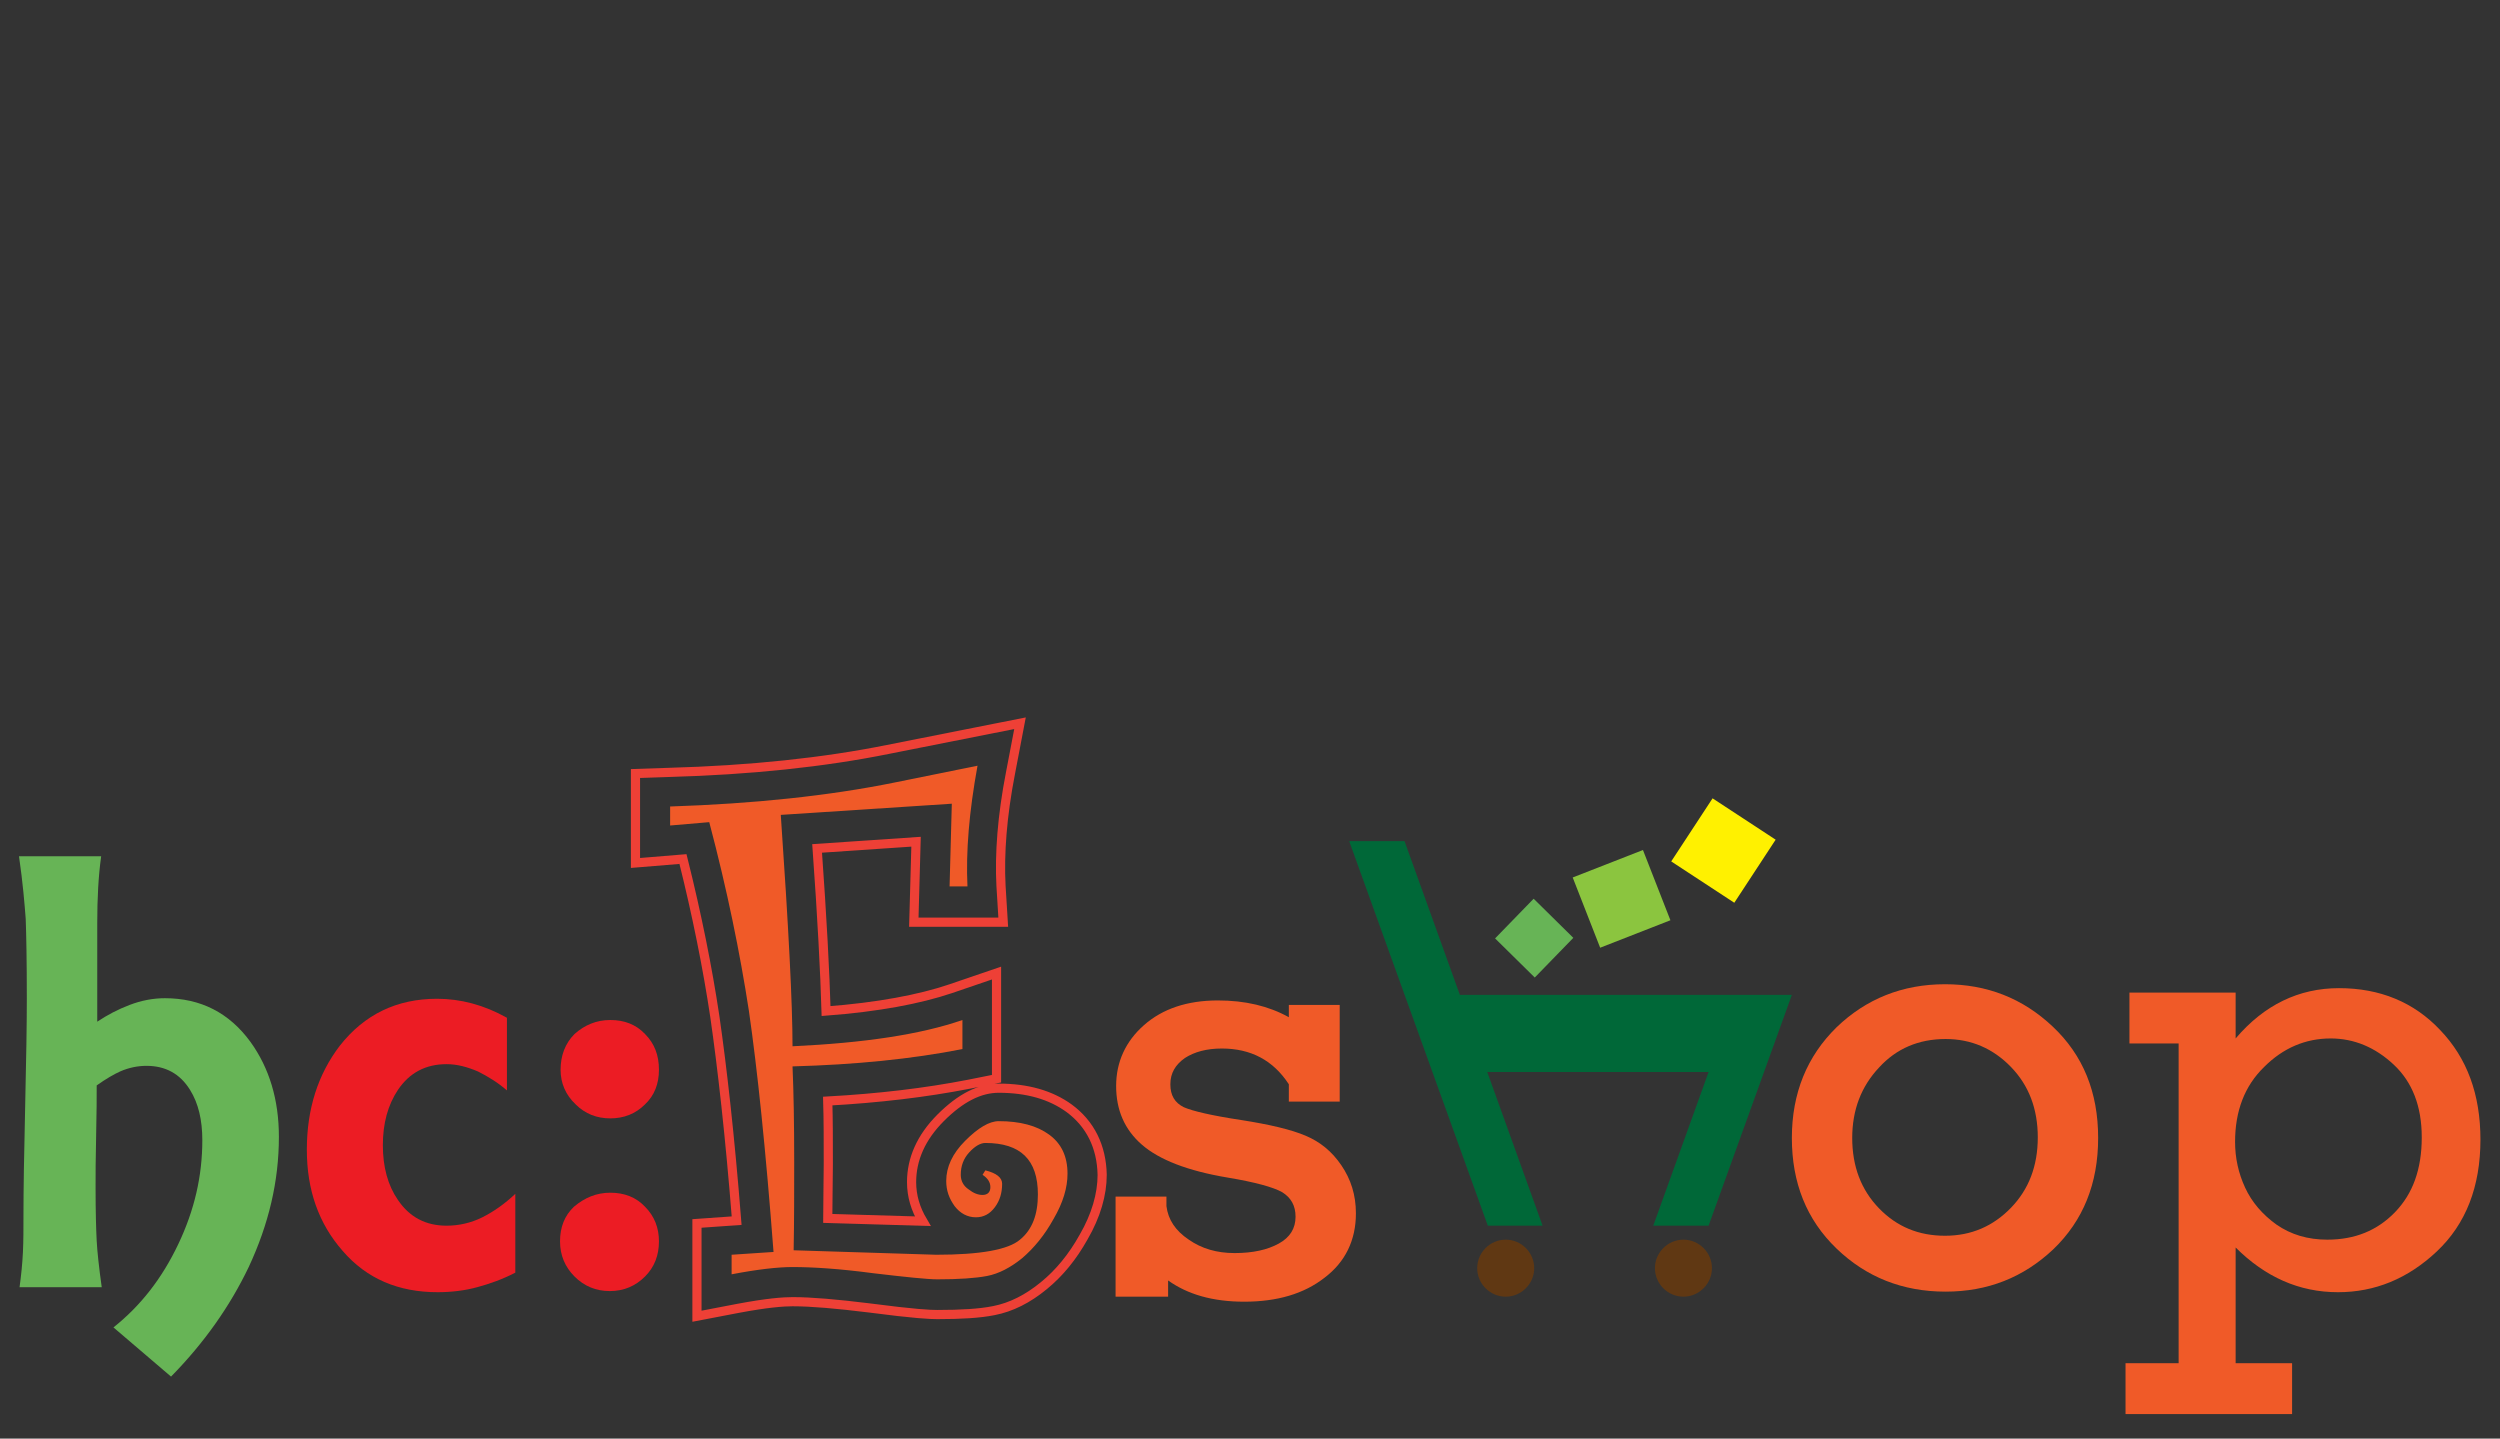 <?xml version="1.0" encoding="utf-8"?>
<!-- Generator: Adobe Illustrator 27.0.1, SVG Export Plug-In . SVG Version: 6.00 Build 0)  -->
<svg version="1.1" id="Layer_1" xmlns="http://www.w3.org/2000/svg" xmlns:xlink="http://www.w3.org/1999/xlink" x="0px" y="0px"
	 width="447.3px" height="257.4px" viewBox="0 0 447.3 257.4" style="enable-background:new 0 0 447.3 257.4;" xml:space="preserve"
	>
<rect x="0" y="0" width="447.3" height="257.4" fill="#333333" stroke="none"/>
<style type="text/css">
	.st0{fill:none;stroke:#EE4036;stroke-width:1.64;stroke-miterlimit:10;}
	.st1{fill:#F05A28;}
	.st2{fill:#67B456;}
	.st3{fill:#EC1C24;}
	.st4{fill:#006838;}
	.st5{fill:#603813;}
	.st6{fill:#8BC53F;}
	.st7{fill:#FFF100;}
</style>
<g>
	<path class="st0" d="M191.3,198.3c-3.3-2.4-7.5-3.6-12.6-3.6c-3.4,0-6.8,1.7-10.4,5.3c-3.5,3.5-5.2,7.4-5.2,11.5c0,2.5,0.7,4.8,2,7
		l-17-0.5c0-3.3,0.1-6.5,0.1-9.7c0-4.2,0-8-0.1-11.3c9.1-0.5,17.5-1.5,25.2-3l5-1v-18.9l-8.2,2.8c-5.6,1.9-13.1,3.3-22.3,4
		c-0.2-6.9-0.7-16.6-1.6-29.1l17.7-1.2l-0.4,14.4h16l-0.4-6.5c-0.3-5.7,0.2-12.5,1.7-20.2l1.7-8.9l-23.7,4.7
		c-11.4,2.3-24.6,3.7-39.2,4.1l-5.9,0.2v16l8.5-0.7c2.5,10,4.4,19.5,5.7,28.2c1.3,9,2.7,21.3,3.9,36.5l-7.1,0.5v16.6l7.3-1.4
		c5.3-1,8.2-1.2,9.8-1.2c3.4,0,7.9,0.4,13.6,1.1c8.4,1.1,11.1,1.2,12.3,1.2c4.3,0,7.6-0.2,10.1-0.7c3.1-0.6,6.1-2.1,9-4.5
		c2.7-2.2,5.1-5.1,7.1-8.7c2.2-3.8,3.3-7.6,3.3-11.1C197.1,205.2,195.1,201.1,191.3,198.3z"/>
	<g>
		<path class="st1" d="M176.3,209.4c2,0.5,3,1.3,3,2.4c0,1.6-0.4,3-1.3,4.2c-0.9,1.2-2,1.8-3.4,1.8c-1.5,0-2.8-0.7-3.8-2
			c-1-1.4-1.5-2.8-1.5-4.5c0-2.5,1.1-4.9,3.4-7.2c2.3-2.3,4.3-3.5,6-3.5c3.8,0,6.8,0.8,9,2.4c2.2,1.6,3.3,3.9,3.3,7
			c0,2.5-0.8,5.2-2.5,8.1c-1.6,2.9-3.5,5.2-5.6,7c-2.1,1.7-4.2,2.8-6.3,3.2s-5.1,0.6-8.9,0.6c-1.7,0-5.6-0.4-11.5-1.1
			c-6-0.8-10.8-1.1-14.4-1.1c-2.6,0-6.2,0.4-10.9,1.3v-3.5l7.5-0.5c-1.4-18.4-2.9-32.7-4.4-43.1c-1.6-10.4-3.9-21.7-7.1-33.8l-7,0.6
			v-3.4c15-0.5,28.4-1.9,40.2-4.3l14.8-3c-1.5,8.2-2.1,15.4-1.8,21.6h-3.2l0.4-14.8l-30.6,2c1.4,20.2,2.1,33.9,2.1,41.4
			c12.8-0.6,22.9-2.1,30.4-4.7v5.2c-9.1,1.8-19.3,2.8-30.4,3.1c0.2,4.5,0.3,10.2,0.3,17.2c0,5.2,0,10.4-0.1,15.7l25.5,0.8
			c7.9,0,12.9-0.9,15-2.7c2.2-1.8,3.2-4.5,3.2-8.1c0-6.2-3.1-9.2-9.4-9.2c-0.9,0-1.9,0.6-2.9,1.7c-1,1.1-1.5,2.4-1.5,4
			c0,1.1,0.5,2,1.4,2.6c0.9,0.7,1.7,1,2.5,1c0.9,0,1.4-0.5,1.4-1.4s-0.5-1.6-1.4-2.2L176.3,209.4z"/>
	</g>
	<g>
		<path class="st2" d="M17.4,165.1v17.7c1.8-1.2,3.7-2.2,5.8-3s4.2-1.2,6.3-1.2c6.4,0,11.5,2.6,15.3,7.8c3.4,4.7,5.1,10.4,5.1,17
			c0,7.9-1.8,15.6-5.4,23.3c-3.3,6.9-7.9,13.5-13.9,19.6l-10.3-8.8c4.9-3.9,8.7-8.8,11.6-14.9c2.9-6.1,4.3-12.2,4.3-18.6
			c0-3.6-0.7-6.6-2.2-9c-1.8-2.9-4.4-4.3-7.8-4.3c-1.5,0-3.1,0.3-4.7,1c-1.1,0.5-2.5,1.3-4.2,2.5c0,1.9,0,4.9-0.1,9
			s-0.1,7.1-0.1,9.2c0,4.5,0.1,7.7,0.2,9.6c0.1,1.9,0.4,4.7,0.9,8.3H3.5c0.3-2.2,0.5-4.2,0.6-6.2s0.1-4.3,0.1-6.9
			c0-4.2,0.1-10.5,0.3-19.1c0.2-8.6,0.3-15,0.3-19.4c0-6.9-0.1-11.7-0.2-14.3c-0.2-2.6-0.5-6.4-1.2-11.2h14.7
			C17.6,156.8,17.4,160.8,17.4,165.1z"/>
		<path class="st3" d="M92.2,227.7c-2.3,1.2-4.6,2-6.8,2.6c-2.2,0.6-4.6,0.9-7.1,0.9c-7,0-12.7-2.4-17-7.4
			c-4.3-4.9-6.4-10.9-6.4-18.1c0-7.3,2-13.5,5.9-18.6c4.4-5.6,10.2-8.4,17.4-8.4c4.2,0,8.4,1.1,12.5,3.4v13
			c-1.6-1.4-3.4-2.5-5.2-3.4c-1.9-0.8-3.7-1.3-5.6-1.3c-3.7,0-6.6,1.5-8.7,4.6c-1.8,2.7-2.7,6-2.7,9.9s0.9,7.2,2.7,9.8
			c2.1,3.1,5,4.6,8.7,4.6c2.2,0,4.4-0.5,6.4-1.5s4-2.4,5.9-4.2C92.2,213.6,92.2,227.7,92.2,227.7z"/>
		<path class="st3" d="M109.2,182.5c2.5,0,4.6,0.8,6.2,2.5c1.7,1.7,2.5,3.8,2.5,6.4c0,2.5-0.8,4.6-2.5,6.2c-1.7,1.7-3.8,2.5-6.2,2.5
			c-2.4,0-4.5-0.8-6.2-2.5c-1.8-1.7-2.7-3.8-2.7-6.2c0-2.5,0.8-4.7,2.5-6.4C104.6,183.4,106.7,182.5,109.2,182.5z M109.2,213.4
			c2.5,0,4.6,0.8,6.2,2.5c1.7,1.7,2.5,3.8,2.5,6.2c0,2.5-0.8,4.6-2.5,6.3s-3.8,2.6-6.3,2.6s-4.6-0.9-6.3-2.6
			c-1.7-1.7-2.6-3.8-2.6-6.3s0.8-4.6,2.5-6.2C104.6,214.3,106.7,213.4,109.2,213.4z"/>
	</g>
	<g>
		<g>
			<path class="st1" d="M199.6,232v-17.9h9.1v1.7c0.3,2.4,1.6,4.4,4,6c2.3,1.6,5,2.4,8.2,2.4c3.3,0,5.9-0.6,7.9-1.7
				c2-1.1,3-2.7,3-4.8c0-2-0.8-3.4-2.4-4.4c-1.6-0.9-4.9-1.8-9.7-2.6c-7.2-1.2-12.3-3.2-15.4-5.9c-3.1-2.7-4.6-6.2-4.6-10.5
				s1.7-8,5-10.9s7.7-4.4,13.2-4.4c4.9,0,9.1,1,12.7,3v-2.2h9.1v17.3h-9.1V194c-2.8-4.3-6.8-6.4-12-6.4c-2.7,0-4.9,0.6-6.6,1.7
				c-1.7,1.2-2.6,2.7-2.6,4.7s0.8,3.3,2.4,4.1c1.6,0.7,5,1.5,10.3,2.3c5.1,0.8,8.9,1.7,11.5,2.8s4.7,2.8,6.4,5.3s2.6,5.3,2.6,8.6
				c0,4.8-1.9,8.7-5.6,11.5c-3.7,2.9-8.5,4.3-14.4,4.3c-5.6,0-10.1-1.3-13.6-3.8v2.9L199.6,232L199.6,232z"/>
		</g>
		<g>
			<path class="st4" d="M266.2,219.3l-24.8-68.8h9.9l9.9,27.5h59.4l-14.9,41.3h-9.9l9.9-27.5h-39.6l9.9,27.5H266.2z"/>
		</g>
		<path class="st5" d="M274.5,226.9c0,2.8-2.3,5.1-5.1,5.1c-2.8,0-5.1-2.3-5.1-5.1s2.3-5.1,5.1-5.1
			C272.2,221.8,274.5,224.1,274.5,226.9z"/>
		<path class="st5" d="M306.3,226.9c0,2.8-2.3,5.1-5.1,5.1c-2.8,0-5.1-2.3-5.1-5.1s2.3-5.1,5.1-5.1
			C304,221.8,306.3,224.1,306.3,226.9z"/>
		<g>
			<path class="st1" d="M320.6,203.6c0-8,2.7-14.6,8-19.8c5.3-5.1,11.8-7.7,19.4-7.7c7.5,0,13.9,2.5,19.3,7.6s8.1,11.7,8.1,19.9
				s-2.7,14.8-8,19.9c-5.4,5.1-11.8,7.6-19.3,7.6c-7.7,0-14.2-2.6-19.5-7.7C323.2,218.2,320.6,211.6,320.6,203.6z M331.4,203.6
				c0,5.1,1.6,9.3,4.8,12.6c3.2,3.3,7.1,4.9,11.8,4.9c4.7,0,8.6-1.7,11.8-5c3.2-3.3,4.8-7.5,4.8-12.6s-1.6-9.3-4.8-12.6
				c-3.2-3.3-7.1-5-11.7-5c-4.8,0-8.8,1.7-11.9,5.1C333,194.4,331.4,198.6,331.4,203.6z"/>
			<path class="st1" d="M389.8,243.9v-57.2H381v-9.1h19v8.2c5.1-6,11.3-9,18.5-9c7.3,0,13.4,2.5,18.1,7.5c4.8,5,7.2,11.5,7.2,19.6
				c0,8.4-2.6,15.1-7.8,20c-5.2,4.9-11.1,7.3-17.7,7.3c-6.9,0-13-2.7-18.3-8v20.7h10.1v9.1h-29.8v-9.1H389.8z M399.9,204.3
				c0,2.9,0.6,5.6,1.8,8.2c1.2,2.6,3.1,4.8,5.6,6.6c2.6,1.8,5.6,2.7,9.1,2.7c4.9,0,8.9-1.6,12.1-4.9c3.2-3.3,4.8-7.7,4.8-13.4
				c0-5.6-1.7-9.9-5-13s-7.1-4.7-11.3-4.7c-4.5,0-8.5,1.7-11.9,5.1C401.6,194.3,399.9,198.8,399.9,204.3z"/>
		</g>
		<polygon class="st2" points="274.6,174.9 267.5,167.9 274.4,160.8 281.5,167.8 		"/>
		
			<rect x="283.5" y="154.1" transform="matrix(0.931 -0.364 0.364 0.931 -38.643 116.725)" class="st6" width="13.5" height="13.5"/>
		
			<rect x="301.7" y="145.4" transform="matrix(0.548 -0.836 0.836 0.548 12.129 326.666)" class="st7" width="13.5" height="13.5"/>
	</g>
</g>
</svg>
